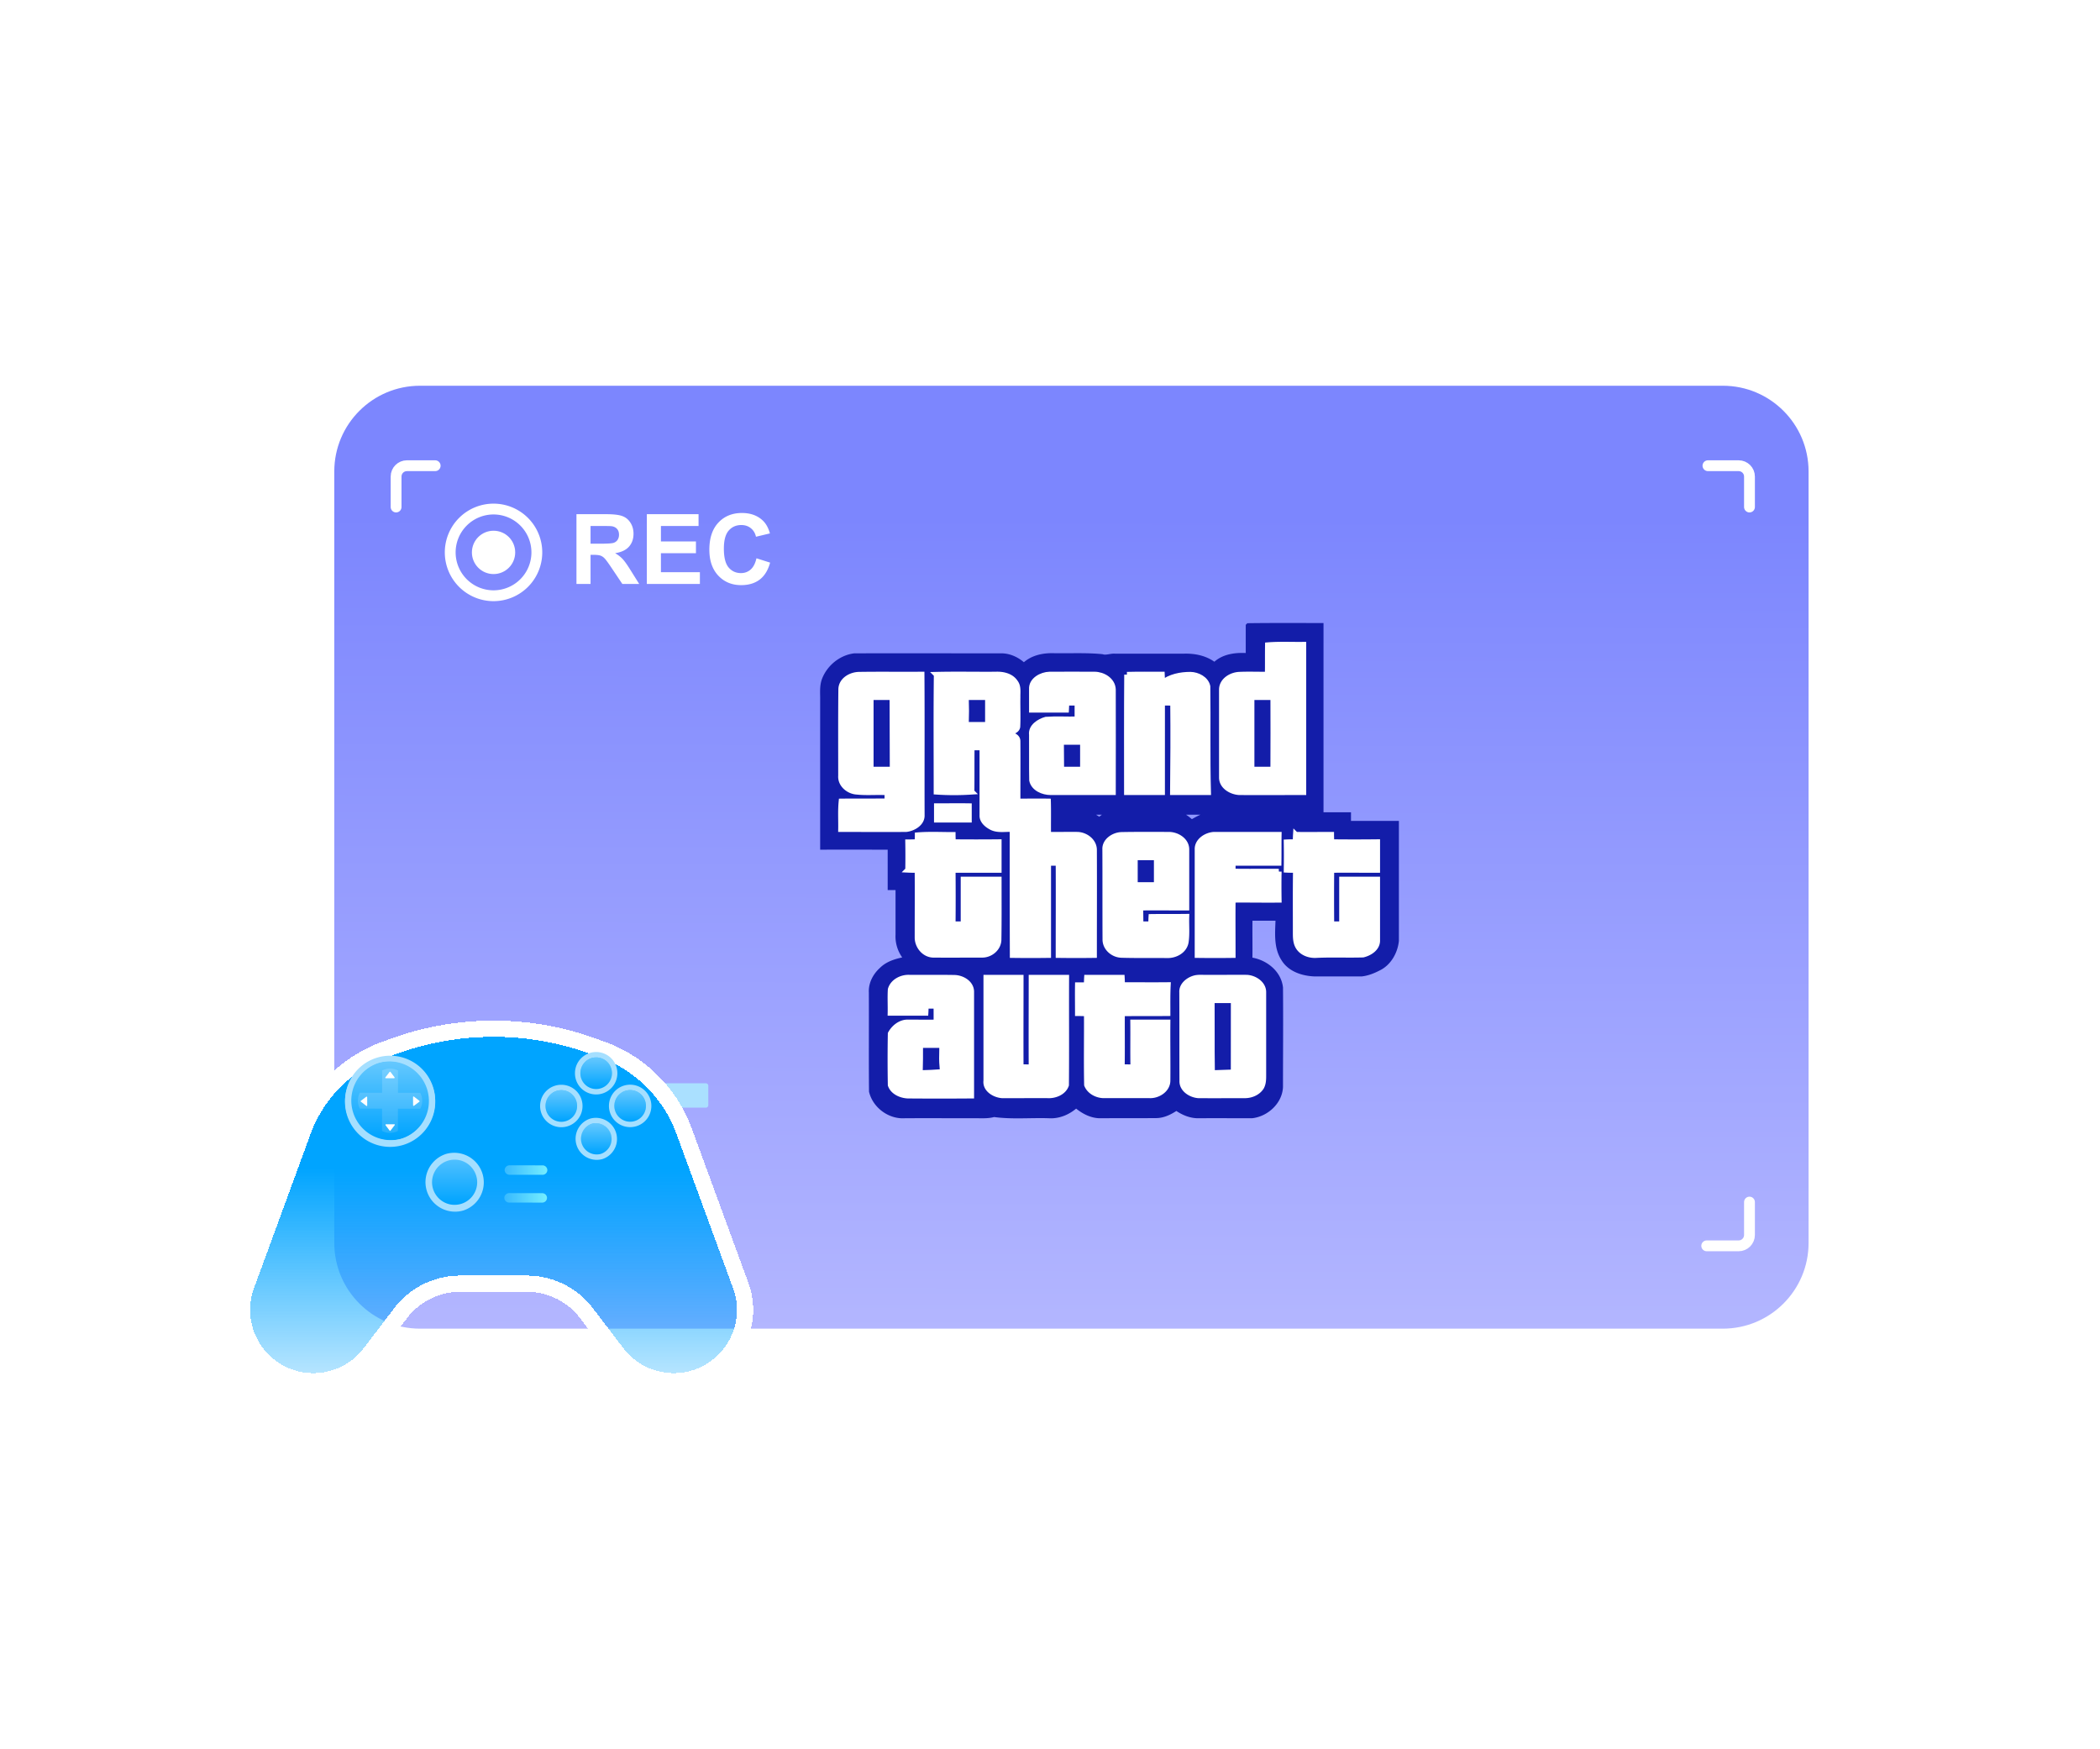 <svg xmlns="http://www.w3.org/2000/svg" width="245" height="204" fill="none"><path fill="url(#a)" d="M29.79 51.158C29.79 42.786 36.574 36 44.946 36h159.789c8.372 0 15.158 6.786 15.158 15.158v104.93c0 6.977-5.655 12.632-12.631 12.632H42.421c-6.977 0-12.632-5.655-12.632-12.632V51.158Z"/><path fill="url(#b)" d="M39 55c0-5.523 4.477-10 10-10h152c5.523 0 10 4.477 10 10v90c0 5.523-4.477 10-10 10H49c-5.523 0-10-4.477-10-10V55Z"/><path fill="#131DA9" stroke="#131DA9" stroke-width=".644" d="M145.659 73.023c2.821-.037 5.624-.019 8.428-.019v21.712c-8.74.018-17.479 0-26.219 0-.275 0-.55.018-.824.055.329.385.787.605 1.209.898.348-.22.66-.605 1.099-.587h8.08c.642-.018 1.118.514 1.594.861.733-.403 1.521-.916 2.401-.86h15.866v1.007h5.589v13.65c-.129 1.301-.88 2.638-2.107 3.206-.605.312-1.265.568-1.924.641h-5.497c-1.356-.055-2.84-.531-3.572-1.74-.917-1.411-.678-3.17-.642-4.764h-3.334c-.037 1.631.018 3.262-.019 4.911 1.704.201 3.371 1.429 3.573 3.224.037 3.866 0 7.714 0 11.58-.073 1.722-1.631 3.151-3.317 3.334-2.088 0-4.177-.018-6.265 0-.916 0-1.796-.385-2.529-.916-.714.477-1.502.898-2.382.898-2.143.018-4.287 0-6.449.018-1.081.019-2.07-.531-2.877-1.227-.842.788-1.978 1.301-3.151 1.227-2.143-.073-4.305.147-6.431-.147-.769.22-1.576.129-2.363.147-2.694 0-5.387-.018-8.062 0-1.74.11-3.426-1.154-3.829-2.821-.037-3.848 0-7.695-.018-11.543-.056-1.008.458-1.96 1.19-2.62.788-.788 1.906-1.044 2.968-1.246a3.902 3.902 0 0 1-1.044-2.877v-5.496c-.311-.019-.605-.019-.916-.019v-4.708c-2.62 0-5.258-.019-7.878 0V81.707c.018-.787-.092-1.593.183-2.363.55-1.466 1.924-2.602 3.481-2.803 5.68-.019 11.36 0 17.039 0 1.026-.037 2.016.44 2.749 1.154.897-.934 2.235-1.21 3.481-1.172 1.869.036 3.756-.074 5.624.11.495.164 1.008-.092 1.503-.056h8.08c1.264-.036 2.565.239 3.554 1.045 1.008-1.063 2.584-1.21 3.958-1.1v-3.499Z"/><path fill="#fff" stroke="#fff" stroke-width=".644" d="M147.911 75.258c1.374-.11 2.767-.036 4.159-.055v17.223c-2.51 0-5.002.018-7.493 0-.935-.055-2.034-.678-2.034-1.722V80.407c.036-1.026 1.081-1.65 2.015-1.704 1.1-.055 2.217 0 3.335-.019.018-1.135 0-2.29.018-3.426Zm-49.78 5.167c.018-1.1 1.154-1.722 2.144-1.722 2.418-.037 4.836 0 7.255-.019.037 5.46 0 10.939.018 16.417.037.934-.989 1.539-1.832 1.63-2.528.019-5.057 0-7.603 0 .018-1.08-.055-2.161.055-3.242 1.777-.019 3.572 0 5.35-.019v-1.026c-1.191-.073-2.382.055-3.555-.073-.953-.055-1.924-.843-1.85-1.869 0-3.353-.019-6.724.018-10.077Zm11.14-1.722c2.29-.055 4.598 0 6.889-.019.843-.036 1.795.165 2.29.916.385.495.256 1.155.275 1.74-.019 1.155.036 2.31-.019 3.446-.091.513-.733.568-1.099.769.421.202 1.118.311 1.118.916.018 2.345 0 4.672 0 7.017 1.191 0 2.382-.018 3.554 0 .037 1.283 0 2.584.019 3.885 1.135.018 2.271-.019 3.389 0 .953.018 1.96.75 1.96 1.777.019 4.086 0 8.19 0 12.275-1.374.019-2.766.019-4.159 0 0-3.591.019-7.182 0-10.755h-1.19v10.755c-1.393.019-2.785.019-4.16 0-.018-4.892-.018-9.802-.018-14.694-.843-.055-1.796.184-2.565-.293-.495-.275-.989-.751-.953-1.337v-7.897h-1.227c-.019 1.722 0 3.444-.019 5.167a30.68 30.68 0 0 1-4.104 0c0-4.544-.036-9.106.019-13.668Z"/><path fill="#fff" stroke="#fff" stroke-width=".644" d="M120.378 80.407c-.073-1.063 1.136-1.704 2.071-1.723 1.74-.018 3.481 0 5.24 0 .989 0 2.125.66 2.162 1.76.018 3.994 0 7.988 0 11.982h-7.274c-.898 0-1.979-.458-2.18-1.393-.037-1.777 0-3.536-.019-5.313-.128-.934.861-1.557 1.649-1.777 1.228-.092 2.437 0 3.665-.037v-1.924h-1.264c-.019.275-.019.55-.037.825h-4.012l-.001-2.4Zm11.103-1.704c1.356-.037 2.73-.019 4.086-.019.019.33.019.66.019.99.934-.733 2.143-.971 3.298-.971.843.018 1.813.513 1.997 1.374.055 4.122-.037 8.226.073 12.348h-4.123c.037-3.48.055-6.943.019-10.424-.422-.019-.843-.019-1.264-.019-.019 3.481.018 6.962 0 10.443h-4.123c0-4.58-.018-9.16.018-13.722Z"/><path fill="#131DA9" stroke="#131DA9" stroke-width=".644" d="M102.238 81.982h1.228c.018 2.382 0 4.764.018 7.146h-1.246v-7.146Zm11.121 0h1.247v1.924h-1.247c.019-.641.019-1.282 0-1.924Zm33.31 0h1.227c0 2.382.019 4.764 0 7.146h-1.227v-7.146Zm-22.225 5.222h1.246v1.924h-1.227c0-.641-.019-1.283-.019-1.924Z"/><path fill="#fff" stroke="#fff" stroke-width=".644" d="M109.291 94.038c1.246 0 2.492-.018 3.756 0v1.594h-3.756v-1.594Zm-2.236 3.39c1.375-.11 2.73-.037 4.104-.037 0 .275.019.568.019.843 1.777.018 3.573.018 5.35 0v3.261h-5.369a350.49 350.49 0 0 1 0 6.321h1.246v-5.222h4.123c0 2.327.018 4.654-.019 6.963.019 1.063-.971 1.869-1.978 1.832-1.906 0-3.811.018-5.698 0-1.027-.055-1.796-1.026-1.796-2.016 0-2.62.018-5.24 0-7.878-.367 0-.733 0-1.099-.018a96.303 96.303 0 0 0 0-3.225c.366 0 .732-.018 1.099-.018 0-.275.018-.55.018-.806Zm21.877 1.667c-.055-.99.989-1.667 1.887-1.704 1.832-.037 3.664-.019 5.496-.019.99-.018 2.107.66 2.107 1.723v6.797c-1.795 0-3.572-.018-5.368 0 0 .641.018 1.283.018 1.924h1.21c.018-.275.018-.568.036-.861 1.356-.018 2.73 0 4.104-.018-.036.989.074 1.996-.073 2.968-.183 1.026-1.246 1.575-2.217 1.538-1.759-.018-3.536.019-5.313-.036-.971-.037-1.887-.825-1.869-1.832-.018-3.499 0-6.981-.018-10.48Zm10.773 0c-.037-.99 1.008-1.667 1.924-1.722h7.567c-.019 1.099 0 2.198-.019 3.298h-5.35v.989c1.796.037 3.573 0 5.369.018a95.418 95.418 0 0 0 0 3.298c-1.796.019-3.573-.018-5.369 0-.018 2.162 0 4.306 0 6.45a157.33 157.33 0 0 1-4.122 0V99.095Zm11.469-1.722c1.375.018 2.767 0 4.141 0 0 .293.019.586.019.86 1.777.02 3.573.02 5.35 0v3.262c-1.777 0-3.573-.018-5.35 0a350.49 350.49 0 0 0 0 6.321h1.227v-5.222h4.123v7.164c-.019.88-.898 1.43-1.668 1.613-1.832.055-3.664-.037-5.496.055-.806.037-1.686-.293-2.089-1.026-.293-.531-.275-1.173-.275-1.759 0-2.382-.018-4.764.019-7.146-.367 0-.714 0-1.081-.018a91.235 91.235 0 0 0 0-3.225c.348-.018.696-.018 1.044-.018.018-.293.018-.587.036-.861Z"/><path fill="#131DA9" stroke="#131DA9" stroke-width=".644" d="M133.055 100.671h1.246v1.923h-1.246v-1.923Z"/><path fill="#fff" stroke="#fff" stroke-width=".644" d="M103.902 115.438c.257-.916 1.265-1.429 2.181-1.393 1.759.019 3.536-.018 5.313.019.88.036 1.887.622 1.924 1.594v12.165c-2.474.019-4.947.019-7.402 0-.806-.036-1.741-.439-2.016-1.246a166.18 166.18 0 0 1 0-5.991c.385-.714 1.136-1.319 1.979-1.319 1.118 0 2.254.018 3.371 0-.018-.641 0-1.283-.018-1.924h-1.209c-.019.275-.019.55-.037.825h-4.104c.018-.916-.036-1.814.018-2.73Zm11.158-1.392h4.031c0 3.481-.018 6.962 0 10.443.422 0 .843 0 1.246.018-.018-3.481 0-6.962 0-10.461h4.068c-.019 4.177.018 8.354-.019 12.532-.293.861-1.319 1.264-2.18 1.209-1.759-.018-3.536.018-5.313 0-.88-.073-1.961-.714-1.833-1.722v-12.019Zm11.745 0h4.086c.018.293.018.586.036.861 1.777 0 3.554.018 5.332 0-.055 1.099-.037 2.198-.037 3.298-1.759.018-3.536 0-5.313.018-.018 2.089.018 4.177-.018 6.266.439 0 .879 0 1.319.018-.037-1.74 0-3.481-.019-5.24h4.031c-.019 2.254.018 4.508 0 6.761.018 1.081-1.118 1.796-2.089 1.759h-5.331c-.807 0-1.686-.44-1.997-1.227-.055-2.767 0-5.552-.019-8.337-.348 0-.696-.018-1.044-.018 0-1.1-.019-2.199 0-3.28h1.026c.018-.293.018-.586.037-.879Zm12.495.091c.403-.128.825-.091 1.228-.091 1.649.018 3.298-.019 4.947 0 .916.055 1.942.732 1.923 1.722v9.729c0 .458-.018.916-.238 1.319-.421.678-1.264 1.008-2.052.971-1.759 0-3.536.018-5.313 0-.898-.073-1.924-.733-1.869-1.722-.018-3.426 0-6.871-.018-10.297-.055-.806.678-1.411 1.392-1.631Z"/><path fill="#131DA9" stroke="#131DA9" stroke-width=".644" d="M142.03 117.343h1.246c-.018 2.382.019 4.764 0 7.128-.421.018-.824.018-1.227.036-.037-2.382 0-4.782-.019-7.164Zm-34.023 5.222h1.246c-.019.641-.019 1.264.036 1.887-.439.037-.879.037-1.301.055.019-.641.019-1.301.019-1.942Z"/><path fill="#AAE0FF" d="M64.178 126.377a.285.285 0 0 0-.283.284v2.273a.285.285 0 0 0 .284.284H82.35a.285.285 0 0 0 .284-.284v-2.273a.283.283 0 0 0-.284-.284H64.179Z"/><path stroke="#fff" stroke-linecap="round" stroke-width="1.263" d="M50.771 54.329h-3.297c-.697 0-1.263.565-1.263 1.263v3.556m157.895 0v-3.556c0-.698-.566-1.263-1.263-1.263h-3.582m-.143 91.008h3.725c.697 0 1.263-.566 1.263-1.264v-3.84"/><path stroke="#fff" stroke-width="1.263" d="M62.631 64.442a5.055 5.055 0 0 1-5.052 5.056 5.055 5.055 0 0 1-5.053-5.056 5.055 5.055 0 0 1 5.053-5.057 5.055 5.055 0 0 1 5.052 5.057Z"/><path fill="#fff" d="M67.254 68.122v-8.138h3.459c.87 0 1.5.074 1.893.222.396.144.712.403.949.777s.355.801.355 1.283c0 .61-.18 1.115-.538 1.515-.36.396-.896.646-1.61.75.355.207.647.434.877.682.233.248.546.688.938 1.321l.994 1.588h-1.965l-1.188-1.77c-.422-.634-.71-1.032-.866-1.194a1.223 1.223 0 0 0-.494-.339c-.174-.063-.45-.094-.827-.094h-.333v3.397h-1.644Zm1.644-4.696h1.215c.788 0 1.28-.034 1.477-.1a.885.885 0 0 0 .46-.344 1.06 1.06 0 0 0 .167-.611c0-.274-.074-.494-.222-.66-.144-.17-.35-.278-.616-.322-.133-.019-.533-.028-1.2-.028h-1.281v2.065Zm6.566 4.696v-8.138h6.034v1.377h-4.39v1.804h4.085v1.37h-4.085v2.216h4.546v1.37h-6.19Zm12.79-2.992 1.593.505c-.244.888-.651 1.549-1.221 1.982-.566.429-1.286.644-2.16.644-1.08 0-1.968-.369-2.664-1.105-.696-.74-1.044-1.75-1.044-3.03 0-1.355.35-2.406 1.05-3.154.699-.751 1.619-1.127 2.758-1.127.996 0 1.805.294 2.426.883.37.348.648.847.833 1.499l-1.627.388c-.096-.422-.297-.755-.605-.999-.303-.244-.673-.366-1.11-.366-.603 0-1.093.216-1.47.65-.375.432-.562 1.133-.562 2.103 0 1.029.186 1.761.556 2.198.37.437.85.655 1.443.655.436 0 .812-.139 1.127-.416.314-.278.54-.714.677-1.31Z"/><ellipse cx="57.581" cy="64.442" fill="#fff" rx="2.526" ry="2.528"/><g filter="url(#c)" shape-rendering="crispEdges"><path fill="url(#d)" d="M36.235 127.224a15.022 15.022 0 0 1 8.93-8.932l.966-.355a33.244 33.244 0 0 1 22.896 0l.965.355a15.022 15.022 0 0 1 8.93 8.932l6.6 17.993c1.765 4.814-1.798 9.916-6.926 9.916a7.376 7.376 0 0 1-5.863-2.9l-3.575-4.684a9.643 9.643 0 0 0-7.666-3.792h-7.827A9.643 9.643 0 0 0 46 147.549l-3.575 4.684a7.376 7.376 0 0 1-5.863 2.9c-5.128 0-8.691-5.102-6.926-9.916l6.6-17.993Z"/><path stroke="#fff" stroke-width="1.895" d="m86.41 144.891-6.598-17.994a15.973 15.973 0 0 0-9.494-9.495l-.965-.354a34.183 34.183 0 0 0-23.548 0l-.966.354a15.973 15.973 0 0 0-9.493 9.495l-6.599 17.994c-1.992 5.432 2.029 11.189 7.815 11.189a8.323 8.323 0 0 0 6.616-3.273l3.575-4.683a8.697 8.697 0 0 1 6.912-3.42h7.827a8.697 8.697 0 0 1 6.913 3.42l3.575 4.683a8.323 8.323 0 0 0 6.616 3.273c5.786 0 9.807-5.757 7.815-11.189Z"/></g><g filter="url(#e)"><path fill="url(#f)" d="M47.046 133.567a5.27 5.27 0 0 0 3.505-6.574 5.265 5.265 0 1 0-10.074 3.067 5.265 5.265 0 0 0 6.57 3.507Z"/></g><g filter="url(#g)"><path fill="url(#h)" d="M46.86 132.838a4.625 4.625 0 0 0-2.689-8.848 4.625 4.625 0 0 0 2.69 8.848Z"/></g><path stroke="#A5DFFF" stroke-width=".632" d="M46.952 133.14a4.94 4.94 0 0 0 3.287-6.164 4.936 4.936 0 0 0-6.16-3.288 4.94 4.94 0 0 0-3.286 6.164 4.936 4.936 0 0 0 6.16 3.288Z"/><g filter="url(#i)"><path fill="url(#j)" d="m49.03 127.489-2.6-.005.005-2.601a2.067 2.067 0 0 0-1.852-.005l-.005 2.601-2.598-.005a2.067 2.067 0 0 0-.005 1.853l2.599.005-.005 2.601a2.064 2.064 0 0 0 1.852.004l.005-2.6 2.598.005c.31-.582.314-1.265.005-1.853Z"/></g><path fill="#fff" d="m45.45 125.053-.489.636c-.035.043-.002.098.047.099l.972-.003c.05.001.08-.057.048-.112l-.49-.647s-.048-.001-.088.027ZM45.562 131.89l.488-.636c.036-.043.003-.098-.046-.099l-.973.004c-.049-.002-.08.057-.047.111l.489.647c.02.01.068.012.089-.027ZM48.924 128.415l-.635-.489c-.044-.035-.098-.002-.1.047l.004.973c-.002.049.057.08.111.047l.647-.489c.015-.005.016-.054-.027-.089ZM42.107 128.524l.635.488c.044.036.099.003.1-.046l-.004-.973c.002-.049-.057-.08-.111-.047l-.647.489c-.01.019-.012.068.027.089Z"/><path fill="#A5DFFF" d="M54.04 141.22a3.45 3.45 0 0 0-2.007-6.601 3.45 3.45 0 0 0 2.006 6.601Z"/><g filter="url(#k)"><path fill="url(#l)" d="M55.672 137.918c-.005-1.453-1.184-2.64-2.635-2.634a2.638 2.638 0 0 0-2.632 2.637c.005 1.453 1.184 2.639 2.635 2.634a2.639 2.639 0 0 0 2.632-2.637Z"/></g><g filter="url(#m)"><path fill="url(#n)" d="M67.33 129.023a1.836 1.836 0 0 0-1.843-1.843 1.837 1.837 0 0 0-1.842 1.844 1.838 1.838 0 0 0 1.842 1.843 1.837 1.837 0 0 0 1.842-1.844Z"/></g><path stroke="#A5DFFF" stroke-width=".632" d="M67.645 129.022a2.153 2.153 0 0 0-2.16-2.158 2.153 2.153 0 0 0-2.156 2.161 2.153 2.153 0 0 0 2.159 2.158 2.154 2.154 0 0 0 2.157-2.161Z"/><g filter="url(#o)"><path fill="url(#p)" d="M75.36 129.014a1.838 1.838 0 0 0-1.842-1.843 1.837 1.837 0 0 0-1.842 1.844 1.838 1.838 0 0 0 1.843 1.843 1.837 1.837 0 0 0 1.841-1.844Z"/></g><path stroke="#A5DFFF" stroke-width=".632" d="M75.676 129.013a2.153 2.153 0 0 0-2.159-2.158 2.154 2.154 0 0 0-2.157 2.161 2.153 2.153 0 0 0 2.16 2.158 2.154 2.154 0 0 0 2.156-2.161Z"/><g filter="url(#q)"><path fill="url(#r)" d="M71.396 125.203a1.838 1.838 0 0 0-1.843-1.844 1.838 1.838 0 0 0-1.842 1.844 1.838 1.838 0 0 0 1.843 1.844 1.85 1.85 0 0 0 1.842-1.844Z"/></g><path stroke="#A5DFFF" stroke-width=".632" d="M71.711 125.203v-.001a2.153 2.153 0 0 0-2.159-2.158 2.152 2.152 0 0 0-2.157 2.16 2.153 2.153 0 0 0 2.16 2.158 2.165 2.165 0 0 0 2.156-2.159Z"/><g filter="url(#s)"><path fill="url(#t)" d="M70.101 134.611a1.834 1.834 0 0 0-1.067-3.509 1.834 1.834 0 0 0 1.067 3.509Z"/></g><path stroke="#A5DFFF" stroke-width=".632" d="M70.193 134.913a2.15 2.15 0 0 0-1.25-4.113 2.15 2.15 0 0 0 1.25 4.113Z"/><path fill="url(#u)" d="M63.302 135.95c.31.004.548.256.555.546a.563.563 0 0 1-.545.556l-3.881-.005a.563.563 0 0 1-.556-.545.563.563 0 0 1 .546-.556l3.88.004Z"/><path fill="url(#v)" d="M63.263 139.194c.31.003.548.255.555.545a.563.563 0 0 1-.545.556l-3.881-.005a.562.562 0 0 1-.556-.545.563.563 0 0 1 .546-.556l3.88.005Z"/><defs><linearGradient id="d" x1="57.579" x2="57.579" y1="113.737" y2="155.133" gradientUnits="userSpaceOnUse"><stop offset=".421" stop-color="#00A4FF"/><stop offset="1" stop-color="#00A4FF" stop-opacity=".29"/></linearGradient><linearGradient id="v" x1="63.687" x2="58.424" y1="139.756" y2="139.73" gradientUnits="userSpaceOnUse"><stop stop-color="#73ECFF"/><stop offset="1" stop-color="#32B6FF"/></linearGradient><linearGradient id="u" x1="63.726" x2="58.463" y1="136.513" y2="136.487" gradientUnits="userSpaceOnUse"><stop stop-color="#73ECFF"/><stop offset="1" stop-color="#32B6FF"/></linearGradient><linearGradient id="t" x1="69.58" x2="69.58" y1="134.593" y2="131.117" gradientUnits="userSpaceOnUse"><stop stop-color="#00A4FF"/><stop offset="1" stop-color="#63C7FE"/></linearGradient><linearGradient id="r" x1="69.565" x2="69.565" y1="126.948" y2="123.453" gradientUnits="userSpaceOnUse"><stop stop-color="#00A4FF"/><stop offset="1" stop-color="#63C7FE"/></linearGradient><linearGradient id="p" x1="73.53" x2="73.53" y1="130.76" y2="127.265" gradientUnits="userSpaceOnUse"><stop stop-color="#00A4FF"/><stop offset="1" stop-color="#63C7FE"/></linearGradient><linearGradient id="n" x1="65.499" x2="65.499" y1="130.769" y2="127.274" gradientUnits="userSpaceOnUse"><stop stop-color="#00A4FF"/><stop offset="1" stop-color="#63C7FE"/></linearGradient><linearGradient id="l" x1="53.158" x2="53.158" y1="140.439" y2="135.225" gradientUnits="userSpaceOnUse"><stop stop-color="#00A4FF"/><stop offset="1" stop-color="#50C0FF"/></linearGradient><linearGradient id="j" x1="45.671" x2="45.669" y1="131.92" y2="124.649" gradientUnits="userSpaceOnUse"><stop stop-color="#28B1FD"/><stop offset="1" stop-color="#76CEFF"/></linearGradient><linearGradient id="a" x1="121.684" x2="122" y1="124.48" y2="168.72" gradientUnits="userSpaceOnUse"><stop stop-color="#fff"/><stop offset=".998" stop-color="#fff"/></linearGradient><linearGradient id="b" x1="117.106" x2="116.954" y1="44.836" y2="155.248" gradientUnits="userSpaceOnUse"><stop offset=".139" stop-color="#7C86FE"/><stop offset="1" stop-color="#B3B6FF"/></linearGradient><linearGradient id="h" x1="45.547" x2="45.547" y1="132.792" y2="124.027" gradientUnits="userSpaceOnUse"><stop stop-color="#00A4FF"/><stop offset="1" stop-color="#63C7FE"/></linearGradient><linearGradient id="f" x1="45.753" x2="45.753" y1="133.565" y2="123.137" gradientUnits="userSpaceOnUse"><stop stop-color="#A4DEFF"/><stop offset="1" stop-color="#A6DFFF"/></linearGradient><filter id="e" width="10.531" height="10.539" x="40.25" y="123.257" color-interpolation-filters="sRGB" filterUnits="userSpaceOnUse"><feFlood flood-opacity="0" result="BackgroundImageFix"/><feBlend in="SourceGraphic" in2="BackgroundImageFix" result="shape"/><feColorMatrix in="SourceAlpha" result="hardAlpha" values="0 0 0 0 0 0 0 0 0 0 0 0 0 0 0 0 0 0 127 0"/><feOffset/><feGaussianBlur stdDeviation=".632"/><feComposite in2="hardAlpha" k2="-1" k3="1" operator="arithmetic"/><feColorMatrix values="0 0 0 0 0.683 0 0 0 0 0.886 0 0 0 0 1 0 0 0 1 0"/><feBlend in2="shape" result="effect1_innerShadow_3301_444"/></filter><filter id="s" width="4.93" height="4.932" x="67.102" y="130.39" color-interpolation-filters="sRGB" filterUnits="userSpaceOnUse"><feFlood flood-opacity="0" result="BackgroundImageFix"/><feBlend in="SourceGraphic" in2="BackgroundImageFix" result="shape"/><feColorMatrix in="SourceAlpha" result="hardAlpha" values="0 0 0 0 0 0 0 0 0 0 0 0 0 0 0 0 0 0 127 0"/><feOffset/><feGaussianBlur stdDeviation=".474"/><feComposite in2="hardAlpha" k2="-1" k3="1" operator="arithmetic"/><feColorMatrix values="0 0 0 0 0.683 0 0 0 0 0.886 0 0 0 0 1 0 0 0 1 0"/><feBlend in2="shape" result="effect1_innerShadow_3301_444"/></filter><filter id="q" width="4.949" height="4.95" x="67.078" y="122.728" color-interpolation-filters="sRGB" filterUnits="userSpaceOnUse"><feFlood flood-opacity="0" result="BackgroundImageFix"/><feBlend in="SourceGraphic" in2="BackgroundImageFix" result="shape"/><feColorMatrix in="SourceAlpha" result="hardAlpha" values="0 0 0 0 0 0 0 0 0 0 0 0 0 0 0 0 0 0 127 0"/><feOffset/><feGaussianBlur stdDeviation=".474"/><feComposite in2="hardAlpha" k2="-1" k3="1" operator="arithmetic"/><feColorMatrix values="0 0 0 0 0.683 0 0 0 0 0.886 0 0 0 0 1 0 0 0 1 0"/><feBlend in2="shape" result="effect1_innerShadow_3301_444"/></filter><filter id="o" width="4.949" height="4.95" x="71.043" y="126.539" color-interpolation-filters="sRGB" filterUnits="userSpaceOnUse"><feFlood flood-opacity="0" result="BackgroundImageFix"/><feBlend in="SourceGraphic" in2="BackgroundImageFix" result="shape"/><feColorMatrix in="SourceAlpha" result="hardAlpha" values="0 0 0 0 0 0 0 0 0 0 0 0 0 0 0 0 0 0 127 0"/><feOffset/><feGaussianBlur stdDeviation=".474"/><feComposite in2="hardAlpha" k2="-1" k3="1" operator="arithmetic"/><feColorMatrix values="0 0 0 0 0.683 0 0 0 0 0.886 0 0 0 0 1 0 0 0 1 0"/><feBlend in2="shape" result="effect1_innerShadow_3301_444"/></filter><filter id="m" width="4.949" height="4.95" x="63.012" y="126.548" color-interpolation-filters="sRGB" filterUnits="userSpaceOnUse"><feFlood flood-opacity="0" result="BackgroundImageFix"/><feBlend in="SourceGraphic" in2="BackgroundImageFix" result="shape"/><feColorMatrix in="SourceAlpha" result="hardAlpha" values="0 0 0 0 0 0 0 0 0 0 0 0 0 0 0 0 0 0 127 0"/><feOffset/><feGaussianBlur stdDeviation=".474"/><feComposite in2="hardAlpha" k2="-1" k3="1" operator="arithmetic"/><feColorMatrix values="0 0 0 0 0.683 0 0 0 0 0.886 0 0 0 0 1 0 0 0 1 0"/><feBlend in2="shape" result="effect1_innerShadow_3301_444"/></filter><filter id="k" width="5.266" height="5.271" x="50.406" y="135.284" color-interpolation-filters="sRGB" filterUnits="userSpaceOnUse"><feFlood flood-opacity="0" result="BackgroundImageFix"/><feBlend in="SourceGraphic" in2="BackgroundImageFix" result="shape"/><feColorMatrix in="SourceAlpha" result="hardAlpha" values="0 0 0 0 0 0 0 0 0 0 0 0 0 0 0 0 0 0 127 0"/><feOffset/><feGaussianBlur stdDeviation=".632"/><feComposite in2="hardAlpha" k2="-1" k3="1" operator="arithmetic"/><feColorMatrix values="0 0 0 0 0.683 0 0 0 0 0.886 0 0 0 0 1 0 0 0 1 0"/><feBlend in2="shape" result="effect1_innerShadow_3301_444"/></filter><filter id="i" width="7.5" height="7.493" x="41.758" y="124.661" color-interpolation-filters="sRGB" filterUnits="userSpaceOnUse"><feFlood flood-opacity="0" result="BackgroundImageFix"/><feBlend in="SourceGraphic" in2="BackgroundImageFix" result="shape"/><feColorMatrix in="SourceAlpha" result="hardAlpha" values="0 0 0 0 0 0 0 0 0 0 0 0 0 0 0 0 0 0 127 0"/><feOffset/><feGaussianBlur stdDeviation=".632"/><feComposite in2="hardAlpha" k2="-1" k3="1" operator="arithmetic"/><feColorMatrix values="0 0 0 0 0.683 0 0 0 0 0.886 0 0 0 0 1 0 0 0 1 0"/><feBlend in2="shape" result="effect1_innerShadow_3301_444"/></filter><filter id="g" width="10.508" height="10.514" x="40.262" y="123.157" color-interpolation-filters="sRGB" filterUnits="userSpaceOnUse"><feFlood flood-opacity="0" result="BackgroundImageFix"/><feBlend in="SourceGraphic" in2="BackgroundImageFix" result="shape"/><feColorMatrix in="SourceAlpha" result="hardAlpha" values="0 0 0 0 0 0 0 0 0 0 0 0 0 0 0 0 0 0 127 0"/><feOffset/><feGaussianBlur stdDeviation=".474"/><feComposite in2="hardAlpha" k2="-1" k3="1" operator="arithmetic"/><feColorMatrix values="0 0 0 0 0.683 0 0 0 0 0.886 0 0 0 0 1 0 0 0 1 0"/><feBlend in2="shape" result="effect1_innerShadow_3301_444"/></filter><filter id="c" width="79.541" height="61.966" x="17.808" y="109.588" color-interpolation-filters="sRGB" filterUnits="userSpaceOnUse"><feFlood flood-opacity="0" result="BackgroundImageFix"/><feColorMatrix in="SourceAlpha" result="hardAlpha" values="0 0 0 0 0 0 0 0 0 0 0 0 0 0 0 0 0 0 127 0"/><feOffset dy="5.053"/><feGaussianBlur stdDeviation="4.737"/><feComposite in2="hardAlpha" operator="out"/><feColorMatrix values="0 0 0 0 0.562 0 0 0 0 0.844 0 0 0 0 1 0 0 0 0.2 0"/><feBlend in2="BackgroundImageFix" result="effect1_dropShadow_3301_444"/><feBlend in="SourceGraphic" in2="effect1_dropShadow_3301_444" result="shape"/><feColorMatrix in="SourceAlpha" result="hardAlpha" values="0 0 0 0 0 0 0 0 0 0 0 0 0 0 0 0 0 0 127 0"/><feOffset/><feGaussianBlur stdDeviation="1.579"/><feComposite in2="hardAlpha" k2="-1" k3="1" operator="arithmetic"/><feColorMatrix values="0 0 0 0 0.683 0 0 0 0 0.886 0 0 0 0 1 0 0 0 1 0"/><feBlend in2="shape" result="effect2_innerShadow_3301_444"/></filter></defs></svg>